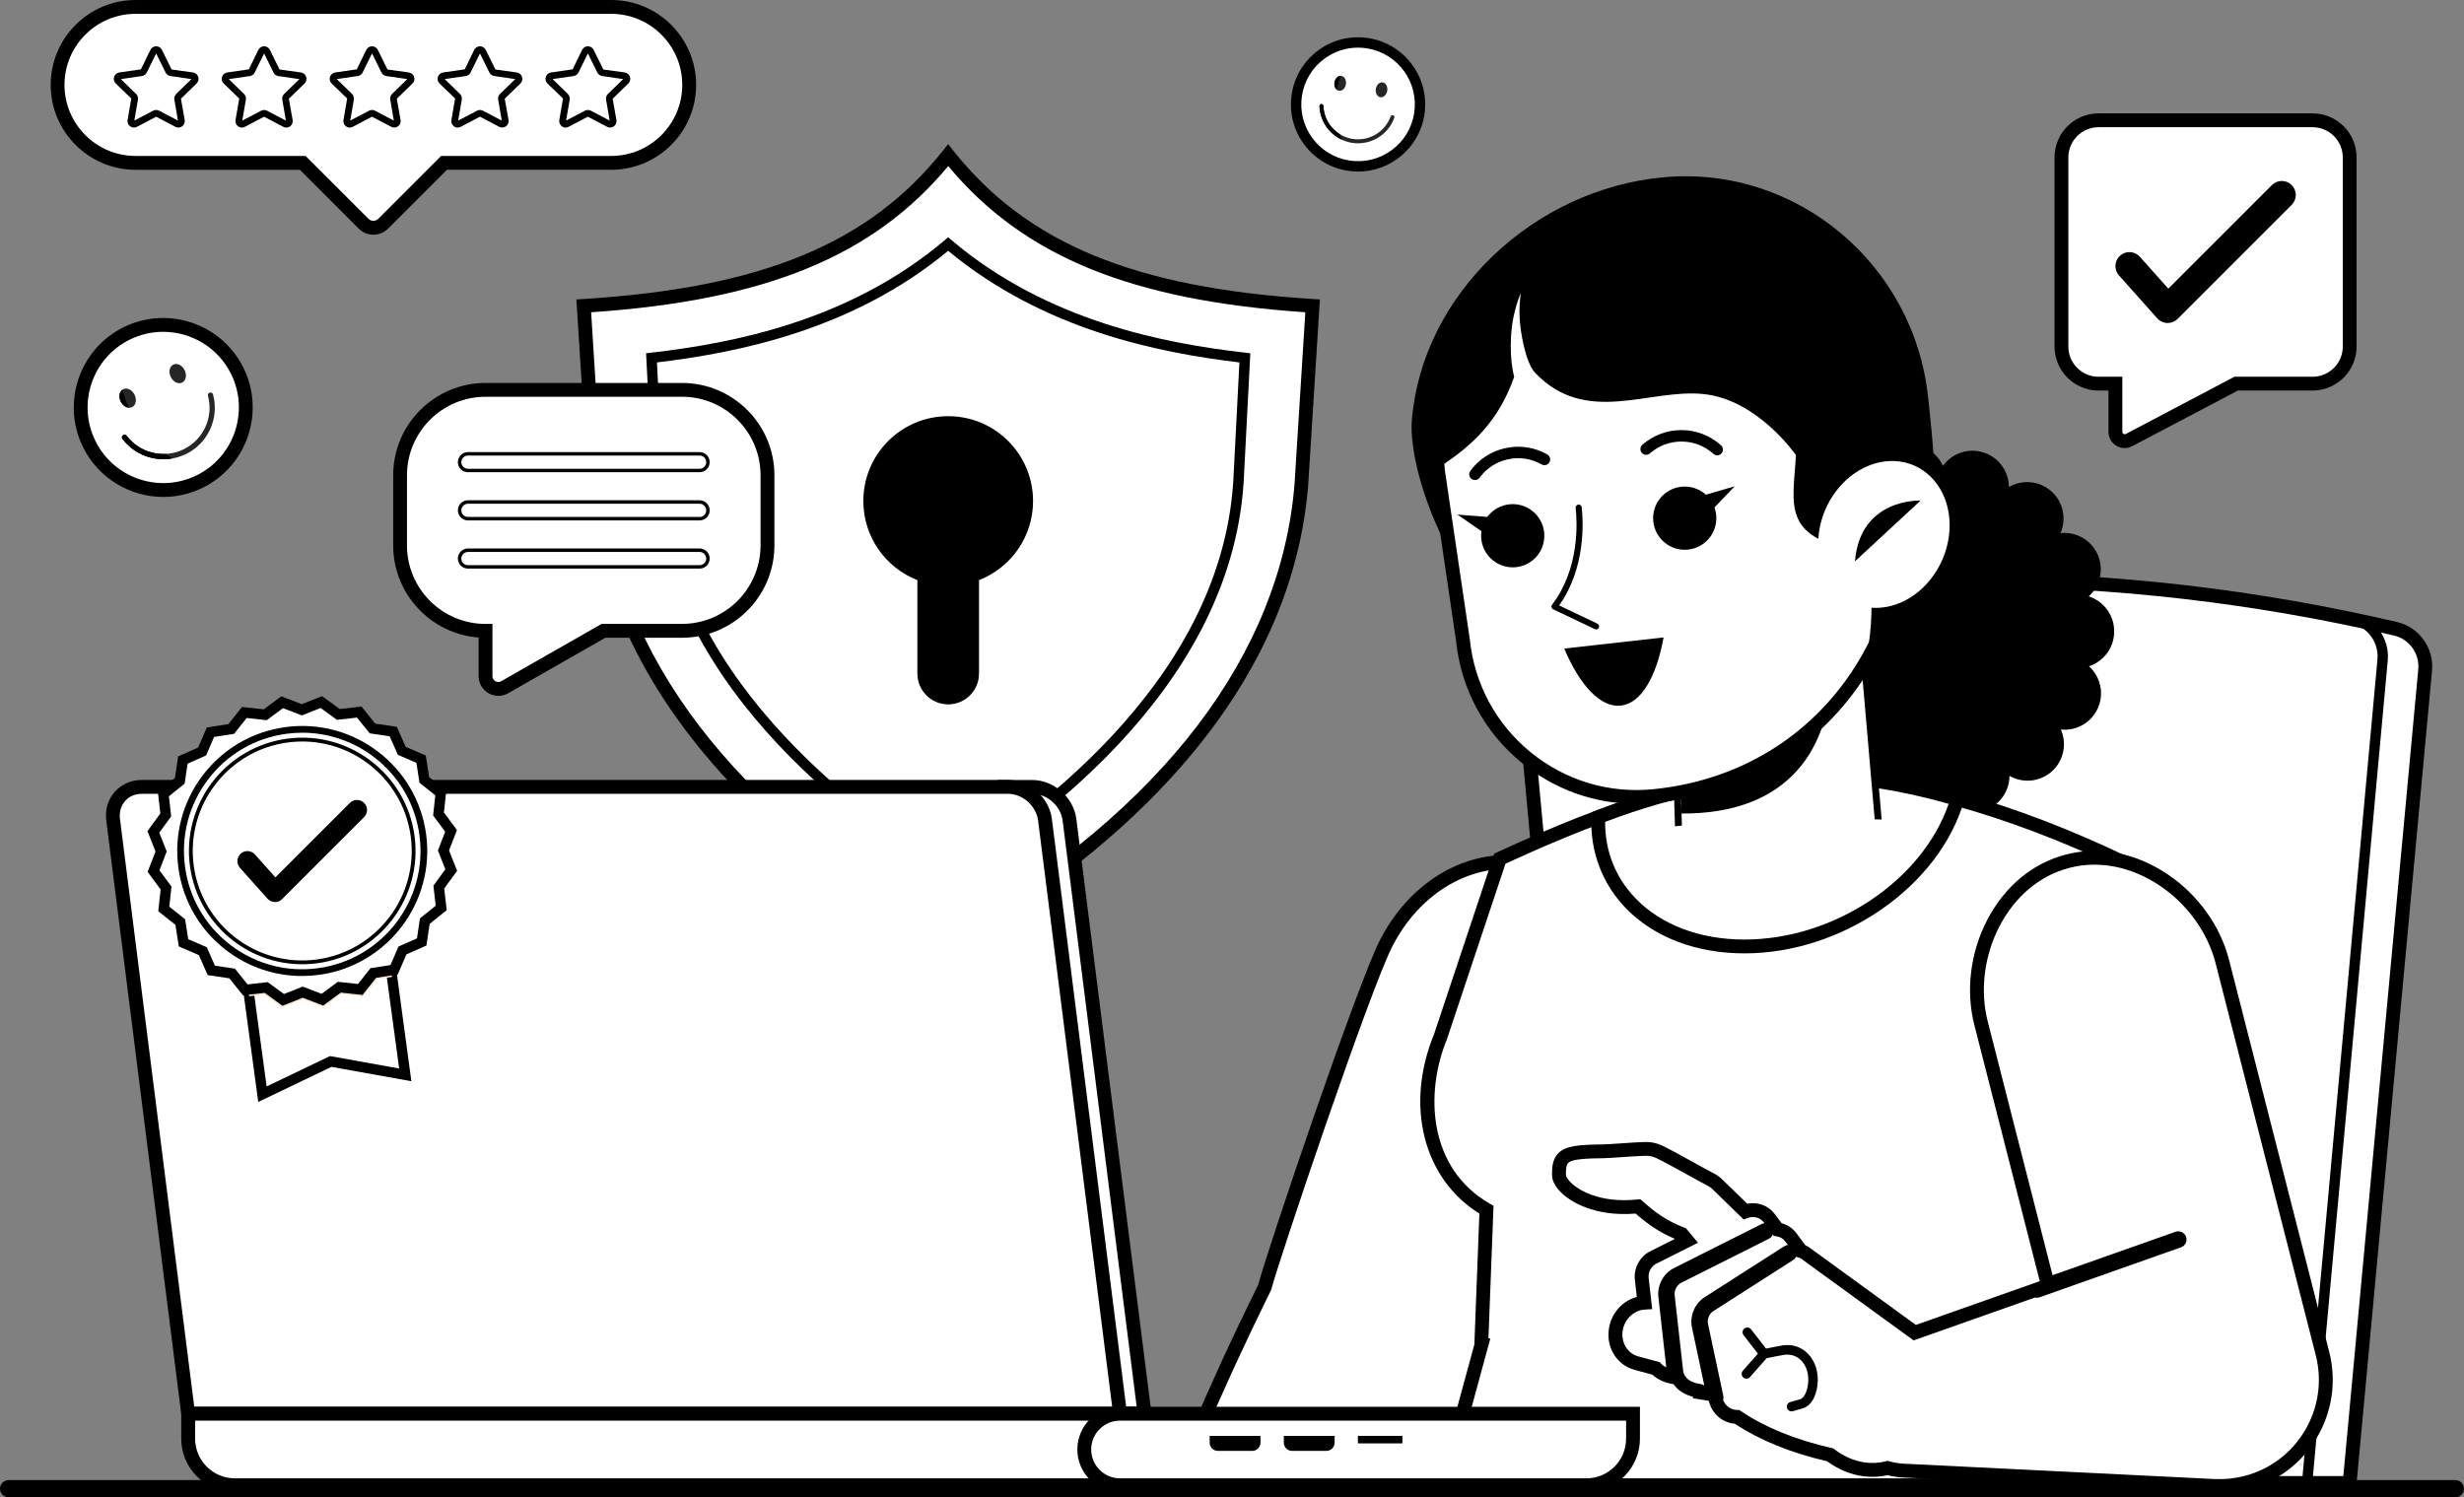 <?xml version="1.0" encoding="UTF-8"?>
<svg xmlns="http://www.w3.org/2000/svg" viewBox="0 0 712.23 432.85">
  <rect x="0" y="0" width="712.23" height="432.85" fill="#808080" stroke="none"/>
  <defs>
    <style>
      .cls-1 {
        fill: #ffe9cc;
      }

      .cls-2 {
        fill: #272525;
      }

      .cls-3 {
        fill: #fff;
      }

      .cls-4 {
        isolation: isolate;
      }

      .cls-5 {
        mix-blend-mode: multiply;
      }
    </style>
  </defs>
  <g class="cls-4">
    <g id="Camada_2" data-name="Camada 2">
      <g id="Imagem">
        <g>
          <g>
            <path class="cls-3" d="M439.79,193.66c7.27,78.34,14.55,156.68,21.82,235.03h217.56c7.27-78.34,14.55-156.68,21.82-235.03.51-5.54-3.13-10.63-8.55-11.89-81.21-18.92-162.89-18.92-244.1,0-5.42,1.26-9.07,6.35-8.55,11.89Z"/>
            <path d="M680.99,430.69h-221.2l-21.99-236.84c-.61-6.52,3.73-12.55,10.09-14.03,81.29-18.93,163.72-18.93,245.01,0,6.36,1.48,10.69,7.51,10.09,14.03l-21.99,236.84ZM463.44,426.69h213.91l21.66-233.21c.42-4.54-2.59-8.73-7.01-9.76-80.69-18.79-162.51-18.79-243.2,0-4.42,1.03-7.43,5.23-7.01,9.76l21.66,233.21Z"/>
          </g>
          <path d="M666.89,430.19s-.09,0-.14,0c-.82-.08-1.43-.81-1.36-1.63l21.82-237.89c.45-4.85-2.74-9.34-7.4-10.44-.81-.19-1.31-1-1.12-1.8.19-.81,1-1.31,1.8-1.12,6.11,1.44,10.28,7.3,9.7,13.64l-21.82,237.89c-.07.78-.73,1.36-1.49,1.36Z"/>
        </g>
        <g>
          <path d="M603.8,172.36c3.28-2.98,4.42-7.85,2.53-12.09-1.93-4.27-6.32-6.64-10.73-6.16,1.77-4.06.84-8.96-2.62-12.06-3.49-3.13-8.48-3.49-12.3-1.26-.03-4.45-2.86-8.57-7.31-9.98-4.45-1.44-9.14.24-11.76,3.85-1.81-4.03-6.07-6.62-10.71-6.13-4.66.51-8.27,3.94-9.17,8.3-3.31-2.98-8.27-3.61-12.33-1.26-4.03,2.35-5.93,6.98-4.99,11.31-4.21-1.35-8.99.06-11.73,3.85-2.74,3.79-2.62,8.78,0,12.36-4.39.48-8.21,3.76-9.14,8.33-.96,4.57,1.2,9.05,5.02,11.27-3.82,2.23-5.98,6.74-4.99,11.28.96,4.57,4.78,7.82,9.2,8.27-2.59,3.61-2.74,8.6.03,12.36,2.77,3.79,7.55,5.2,11.76,3.82-.9,4.33.99,8.96,5.05,11.27,4.03,2.34,8.99,1.68,12.3-1.29.93,4.33,4.57,7.79,9.2,8.27v-.03c.36.06.75.06,1.08.06,4.21,0,7.94-2.5,9.62-6.22,2.59,3.58,7.31,5.26,11.76,3.82,4.45-1.47,7.28-5.59,7.28-10.01,3.82,2.19,8.81,1.8,12.27-1.32,3.46-3.13,4.36-8.03,2.59-12.09,4.39.48,8.81-1.92,10.7-6.19,1.89-4.27.72-9.11-2.58-12.09,4.21-1.38,7.28-5.32,7.28-10.01v-.21c-.03-4.66-3.1-8.6-7.31-9.98Z"/>
          <g>
            <path class="cls-3" d="M468.71,296.25c-5.04,22.74-21.8,75.87-37.19,104.48-5.15,9.58-11.26,19.16-17.97,28.61h-73.83c4.81-11.67,9.89-23.22,15.11-34.7,3.48-7.58,7.07-15.08,10.74-22.54,2.25-8.66,28.63-87,35.19-99.62,10.69-20.59,32.24-28.77,50.08-19.57,14.75,7.6,21.31,27.91,17.87,43.34Z"/>
            <path d="M414.58,431.33h-77.85l1.14-2.76c4.34-10.54,9.3-21.91,15.14-34.77,3.22-7.01,6.71-14.34,10.68-22.41,2.84-10.63,28.77-87.28,35.29-99.84,11.12-21.42,33.81-30.21,52.77-20.42,16.1,8.29,22.35,30.1,18.91,45.55-4.8,21.67-21.4,75.28-37.38,104.99-4.9,9.11-10.99,18.81-18.1,28.82l-.6.84ZM342.72,427.33h69.8c6.76-9.58,12.56-18.85,17.25-27.56,15.8-29.38,32.23-82.49,37-103.96h0c3.12-14-2.43-33.71-16.83-41.13-16.94-8.74-37.31-.7-47.39,18.71-6.45,12.41-32.82,90.72-35.03,99.2l-.14.38c-3.99,8.11-7.49,15.46-10.72,22.49-5.31,11.69-9.89,22.15-13.94,31.87Z"/>
          </g>
          <g>
            <g>
              <path class="cls-3" d="M604.25,388.93l6.3,40.42h-193.4l11.01-40.42h-.01l1.5-39.23c-17.39-9.99-20.9-31.54-13.24-50.13l17.13-51.36c30.45-14,56.51-23.74,90.21-23.74,28.16,0,62.67,11.55,91.49,25.55l-10.98,138.91h-.01Z"/>
              <path d="M612.89,431.35h-198.35l11.63-42.68,1.45-37.86c-16.2-10.05-21.59-31.2-13.07-51.94l17.38-52.12.79-.36c32.95-15.15,58.42-23.92,91.05-23.92,25.01,0,58.67,9.39,92.36,25.75l1.23.6-11.07,140.08,6.62,42.45ZM419.77,427.35h188.45l-6.3-40.42h.5l10.73-135.7c-32.75-15.74-65.27-24.76-89.39-24.76-31.64,0-56.52,8.5-88.59,23.2l-16.9,50.67c-6.5,15.78-5.4,37.42,12.39,47.63l1.05.6-1.47,38.36h.54l-.68,2.53-10.32,37.89Z"/>
            </g>
            <g>
              <path class="cls-3" d="M565.78,231.02c-6.92,23.71-33.88,42.58-61.54,42.58-25.62,0-43.12-16.15-42.24-37.4,19.57-7.56,38.91-11.91,61.76-11.91,13.04,0,27.48,2.42,42.03,6.73Z"/>
              <path d="M504.24,275.6c-14.03,0-26.25-4.69-34.42-13.2-6.74-7.03-10.23-16.36-9.82-26.28l.05-1.31,1.22-.47c21.57-8.33,40.84-12.05,62.48-12.05,12.83,0,27.55,2.36,42.59,6.81l1.91.57-.56,1.91c-7.21,24.68-35.08,44.02-63.46,44.02ZM463.97,237.59c-.04,8.43,2.97,16.03,8.74,22.04,7.41,7.72,18.6,11.97,31.53,11.97,25.96,0,51.43-17.08,59.02-39.23-13.99-3.98-27.61-6.08-39.5-6.08-20.7,0-39.2,3.49-59.79,11.3Z"/>
            </g>
          </g>
          <g>
            <path class="cls-3" d="M671.31,391.27l-1.6-6.26-27.35-107.05c-4.93-19.26-25.4-33.96-44.66-29.02-19.26,4.93-30.01,27.63-25.08,46.88l19.27,75.44,37.62-13.29c.2-.07.41.03.48.23.07.2-.03.41-.23.48l-40.88,14.45s-.08.02-.12.02c-.15,0-.3-.1-.35-.25l-34.94,12.35-31.64-22.99c-.38-.27-.79-.46-1.22-.59l-2.97-3.98c-.96-1.28-2.33-2.05-3.82-2.27l-2.38-3.19c-1.63-2.19-4.45-2.96-6.99-2l-8.06-7.85c-.56-.55-1.19-1-1.88-1.36-4.65-2.44-10.87-6.08-14.95-8.05-1.26-.61-2.65-.88-4.05-.85-2.67.06-10.31.68-11.85.7-10.98.13-13.18.73-13.04,6.9.08,3.46,8.21,10.54,22.84,9.03,3.75,3.33,7.29,5.97,12.65,8.01l1.54,1.85-9.85,4.95c-2.1,1.07-3.46,3.51-3.27,5.91l.8,7.12c-4.09.23-7.73,3.51-8.32,8-.57,4.36,1.98,8.38,6.01,9.47l5.63,1.52c1.33,1.43,3.33,2.26,5.5,2.57-.23-.6-.38-1.25-.42-1.95l-2.43-21.67c-.21-2.5,1.19-5.02,3.38-6.13l25.37-12.74c.19-.09.41-.02.5.17,0,0,0,.02,0,.03.07.18,0,.38-.17.47l-25.37,12.74c-1.9.97-3.15,3.24-2.98,5.39l2.43,21.68c.31,4.59,4.86,5.69,6.8,5.96.21.03.35.22.32.42,0,0,0,0,0,0,.67.1,1.54.25,2.5.43.37.07.75.14,1.14.22l-4.27-20.07c-.43-2.45.72-5.06,2.78-6.37l23.09-14.77c.17-.11.41-.06.52.11,0,0,0,.02,0,.02.09.17.04.39-.12.5l-23.09,14.78c-1.81,1.15-2.82,3.46-2.44,5.6l4.46,20.99c.04.2-.09.4-.29.45h0c.03.13.05.26.09.39.79,2.86,3.27,4.79,6.12,4.81,8.46,5.69,18.39,9.02,26.91,10.97,6.82,5.12,13.13,4.71,16.69,3.81,1.38.4,2.83.67,4.33.74l90.03,4.45c2.96.13,6.12-.15,9.14-.92,16.43-4.21,26.34-20.94,22.13-37.37Z"/>
            <path d="M641.45,431.6c-.5,0-1-.01-1.49-.03l-90.04-4.45c-1.4-.07-2.84-.3-4.27-.67-3.67.82-10.36,1.17-17.5-4.02-10.5-2.44-19.48-6.09-26.71-10.86-3.5-.29-6.43-2.74-7.4-6.25-.03-.11-.06-.23-.09-.35l-.23-.04c-.93-.17-1.77-.32-2.42-.42l-1.95-.29.06-.43c-2.53-.63-4.47-1.9-5.65-3.65-2.51-.38-4.62-1.32-6.14-2.75l-5.12-1.39c-5.03-1.36-8.18-6.26-7.47-11.66.6-4.62,3.87-8.3,8.1-9.41l-.59-5.23c-.27-3.25,1.52-6.48,4.35-7.92l7.26-3.65c-4.6-1.92-7.96-4.34-11.36-7.31-12.44,1.02-19.15-3.94-20.94-5.52-2.04-1.8-3.19-3.77-3.23-5.54-.05-2.18.12-4.63,1.77-6.34,2.15-2.23,5.86-2.51,13.24-2.6.63,0,2.59-.14,4.66-.28,2.65-.18,5.66-.38,7.18-.42,1.75-.04,3.47.32,4.97,1.04,2.48,1.2,5.73,3,8.88,4.74,2.1,1.16,4.27,2.37,6.14,3.34.87.45,1.66,1.03,2.35,1.7l7.23,7.04c3.03-.63,6.14.51,8.02,3.04l1.93,2.59c1.71.45,3.2,1.45,4.27,2.88l2.6,3.5c.41.17.79.39,1.15.64l30.79,22.38,35.81-12.65-18.91-74.03c-2.52-9.84-1.2-20.86,3.63-30.23,5.06-9.83,13.19-16.61,22.9-19.09,9.71-2.49,20.12-.46,29.31,5.72,8.78,5.89,15.26,14.92,17.78,24.75l28.95,113.31c4.47,17.47-6.1,35.33-23.57,39.8-2.62.67-5.43,1.02-8.23,1.02ZM545.72,422.3l.52.15c1.31.38,2.61.6,3.88.66l90.03,4.45c2.88.13,5.84-.17,8.54-.86,15.34-3.93,24.62-19.6,20.69-34.94l-1.6-6.26-27.35-107.05c-2.28-8.89-8.16-17.06-16.13-22.42-8.24-5.53-17.5-7.36-26.09-5.16-8.58,2.2-15.8,8.25-20.33,17.05-4.38,8.51-5.59,18.5-3.31,27.4l18.73,73.32,35.55-12.56c.6-.21,1.25-.18,1.82.1.57.27,1.01.76,1.22,1.36.43,1.23-.21,2.59-1.45,3.03l-40.89,14.45c-.43.15-.9.17-1.33.07l-35.08,12.39-32.49-23.61c-.17-.12-.37-.22-.59-.28l-.65-.19-.18-.24c-.18.44-.49.83-.92,1.1l-23.08,14.77c-1.14.72-1.79,2.22-1.55,3.57l4.45,20.92c.09.42.06.83-.06,1.21.67,1.71,2.24,2.83,4.04,2.85h.6s.5.34.5.34c6.99,4.71,15.82,8.3,26.24,10.68l.41.09.34.25c5.99,4.49,11.46,4.37,15,3.47l.53-.13ZM512.43,356.88c-.21.51-.6.95-1.13,1.22l-25.37,12.74c-1.16.59-1.99,2.1-1.88,3.44l2.43,21.62c.21,3.09,3.27,3.95,5.08,4.2.41.06.77.21,1.08.44l-3.62-17.04c-.58-3.29.94-6.74,3.66-8.47l23.08-14.77c.33-.21.68-.33,1.04-.36l-.76-1.02c-.6-.81-1.49-1.34-2.51-1.49l-.82-.12-.28-.38ZM474.14,346.66l.66.58c3.72,3.3,7.03,5.73,12.04,7.63l.49.19,3.48,4.19-12.1,6.08c-1.39.7-2.3,2.37-2.17,3.96l1.03,9.16-2.11.12c-3.23.18-6,2.87-6.44,6.26-.44,3.38,1.47,6.45,4.55,7.28l6.19,1.67.39.42c.4.43.9.8,1.5,1.1l-2.31-20.56c-.28-3.34,1.56-6.66,4.47-8.14l25.38-12.75c.26-.13.54-.21.83-.24l-.15-.2c-1.07-1.44-2.95-1.97-4.67-1.32l-1.19.45-8.97-8.74c-.42-.41-.88-.75-1.42-1.02-1.9-1-4.1-2.21-6.22-3.39-3.1-1.71-6.3-3.49-8.68-4.63-.94-.46-2-.67-3.14-.65-1.42.03-4.38.23-7,.41-2.21.15-4.13.28-4.87.29-5.03.06-9.28.21-10.42,1.38-.49.51-.69,1.58-.65,3.47,0,.28.36,1.29,1.88,2.63,1.52,1.34,7.37,5.63,18.76,4.46l.88-.09ZM516.16,360.89s0,0,0,0h0ZM510.96,357.43h0s0,0,0,0Z"/>
          </g>
          <g>
            <g>
              <path class="cls-3" d="M539,191.67h-55.24l1.54,51.37c.1,0,.2,0,.31,0,.68-.39,1.5-.64,2.48-.64,10.67,0,21.35.01,32.03-.17,2.81-.59,5.62-1.18,8.43-1.73,4.76-.93,9.7-1.55,14.44-2.75l-3.98-46.09Z"/>
              <g>
                <path d="M530.46,191.67c0,29.78-17.02,44.99-45.37,44.48l-1.33-44.48h46.71Z"/>
                <path class="cls-3" d="M486.49,237.17c-.47,0-.94,0-1.42-.01l-.95-.02-1.39-46.46h48.74v1c0,14.72-4.05,26.16-12.04,34.01-7.77,7.63-18.84,11.49-32.93,11.49ZM486.06,235.17c.14,0,.29,0,.43,0,13.55,0,24.15-3.67,31.53-10.92,7.41-7.28,11.25-17.9,11.43-31.58h-44.67l1.27,42.49Z"/>
              </g>
              <path d="M486.16,238.65l-1.38-45.97h53.29l3.82,44.17c.67.01,1.34.04,2.01.05l-3.99-46.22h-57.19l1.44,48.19c.66-.08,1.33-.15,1.99-.21Z"/>
            </g>
            <g>
              <g>
                <path class="cls-3" d="M478.53,58.82c38.68-3.95,67.74,24.77,71.69,63.46l.98,9.6c5.07,49.62-23.35,93.17-72.97,98.23h0c-27.75,2.83-52.54-17.37-55.37-45.12l-7.22-48.98c-3.95-38.68,24.21-73.25,62.89-77.2Z"/>
                <path d="M473.01,232.38c-12.04,0-23.61-4.1-33.07-11.81-10.87-8.86-17.65-21.42-19.07-35.37l-7.21-48.89c-1.98-19.33,3.67-38.18,15.89-53.18,12.22-14.99,29.54-24.33,48.78-26.3h0c18.95-1.93,36.85,3.84,50.42,16.25,13.13,12.01,21.46,29.41,23.46,48.99l.98,9.6c2.55,25.02-3.25,48.88-16.34,67.19-13.56,18.97-34.31,30.77-58.41,33.23-1.82.19-3.63.28-5.43.28ZM478.74,60.81c-18.18,1.86-34.55,10.68-46.09,24.85-11.54,14.17-16.88,31.98-15.02,50.16l7.21,48.89c1.33,12.98,7.58,24.58,17.63,32.77,10.04,8.18,22.67,11.97,35.56,10.65,46.44-4.74,76.38-45.13,71.18-96.04l-.98-9.6c-4.03-39.43-33.26-65.37-69.5-61.67h0Z"/>
              </g>
              <g>
                <path d="M452.14,187.47c4.5,10.65,10.51,17.16,16.38,16.51,5.87-.66,10.3-8.34,12.34-19.71l-28.72,3.21Z"/>
                <g>
                  <path d="M461.36,181.45c-.05,0-.11-.01-.16-.04l-12.03-5.73c-.1-.05-.18-.14-.2-.25-.03-.11,0-.23.07-.32,8.17-10.65,7.36-24.39,6.92-28.35-.02-.21.12-.39.33-.41.2-.02.39.12.41.33.44,3.98,1.25,17.7-6.79,28.52l11.62,5.53c.19.09.27.31.18.5-.06.14-.2.21-.34.21Z"/>
                  <path d="M461.36,181.95c-.13,0-.26-.03-.38-.09l-12.03-5.73c-.24-.11-.41-.33-.48-.58-.06-.26,0-.53.16-.74,8.05-10.5,7.26-24.08,6.82-27.99-.03-.23.04-.46.19-.64.15-.18.35-.3.59-.32.5-.04.91.3.97.77.44,3.94,1.25,17.49-6.53,28.38l11.07,5.28c.21.1.37.28.45.5.08.22.07.46-.04.67-.14.3-.45.5-.79.5Z"/>
                </g>
                <g>
                  <path d="M496.37,131.62c-.4,0-.8-.14-1.12-.43-2.49-2.27-5.74-3.53-9.14-3.55-.03,0-.07,0-.1,0-3.36,0-6.58,1.21-9.09,3.42-.69.61-1.74.54-2.34-.15-.61-.69-.54-1.74.15-2.34,3.11-2.74,7.11-4.24,11.28-4.24.04,0,.09,0,.13,0,4.21.03,8.24,1.6,11.34,4.41.68.62.73,1.67.11,2.34-.33.36-.78.54-1.23.54Z"/>
                  <path d="M426.34,138.77c-.34,0-.68-.1-.98-.32-.74-.54-.9-1.58-.36-2.32,2.47-3.38,6.1-5.73,10.22-6.61,4.12-.88,8.39-.23,12.03,1.85.8.45,1.07,1.47.62,2.26-.45.79-1.47,1.08-2.26.62-2.93-1.67-6.37-2.2-9.69-1.49-3.32.71-6.24,2.6-8.23,5.33-.33.45-.83.68-1.34.68Z"/>
                </g>
                <g>
                  <path d="M477.89,150.72c.51,5.02,5,8.67,10.02,8.16s8.67-5,8.16-10.02c-.51-5.02-5-8.67-10.02-8.16-5.02.51-8.67,5-8.16,10.02Z"/>
                  <polygon points="494.04 148.29 501.43 140.57 491.17 143.56 494.04 148.29"/>
                </g>
                <g>
                  <path d="M446.35,153.94c.51,5.02-3.14,9.51-8.16,10.02-5.02.51-9.51-3.14-10.02-8.16-.51-5.02,3.14-9.51,8.16-10.02,5.02-.51,9.51,3.14,10.02,8.16Z"/>
                  <polygon points="430.05 154.82 421.26 148.75 431.91 149.61 430.05 154.82"/>
                </g>
              </g>
              <g>
                <path d="M557.36,115.08c.92,8.98,2.03,17.94,1.63,26.99-.98,22.15-8.45,35.81-19.99,49.61.72-2.39,3.31-12.8,1.19-31.93-25.87-3.58-21.85-13.42-21.07-28.19,0,0-11.03-16.05-26.72-17.65-15.75-1.63-34.03,9.35-48.74-6.22-2.67-2.93-4.23-11.62-4.41-15.97-.09-2.33-.01-4.69.35-7.04-.92,2.2-1.6,4.52-2.11,6.9-.99,4.71-1.21,12.04.19,17.35-4.43,12.66-11.98,19.92-22.04,26.34l3.49,24.48c-8.58-15.73-11.62-30.94-11.05-38.1,2.87-36.37,35.05-66.95,72.77-70.4,38.56-3.53,72.57,25.31,76.5,63.83Z"/>
                <path d="M539,192.05c-.08,0-.17-.03-.24-.09-.16-.13-.18-.37-.05-.53,11.23-13.43,18.91-26.97,19.9-49.39,0-.21.19-.37.39-.36.21,0,.37.18.36.39-1,22.63-8.75,36.29-20.08,49.83-.07.09-.18.13-.29.13Z"/>
              </g>
              <g>
                <path class="cls-3" d="M558.22,167.23c-7.29,9.38-19.31,11.28-26.86,4.25-7.54-7.03-7.75-20.34-.46-29.72,7.29-9.38,19.31-11.28,26.85-4.25,7.54,7.03,7.75,20.34.46,29.72Z"/>
                <path d="M555.14,144.71s-17.47-.82-18.95,17.56l18.95-17.56Z"/>
              </g>
            </g>
          </g>
        </g>
        <g>
          <g>
            <g>
              <path class="cls-3" d="M379.41,88.42c-1.09,17.33-2.18,34.66-3.27,51.98-7.25,85.9-102.89,131.07-102.07,131.96.82-.89-94.81-46.06-102.06-131.96-1.09-17.33-2.18-34.66-3.27-51.98,46.05-2.87,81.03-13.03,105.33-43.56,24.3,30.53,59.29,40.68,105.34,43.56Z"/>
              <path d="M274.07,275.3l-1.51-1.63c-.44-.29-1.56-.94-2.73-1.62-8.66-5.05-31.66-18.45-53.67-40.39-27.86-27.78-43.39-58.43-46.15-91.08l-3.4-54.02,2-.12c51.5-3.21,82.56-16.02,103.89-42.81l1.56-1.97,1.56,1.97c21.32,26.79,52.39,39.59,103.9,42.81l2,.12-3.4,53.98c-2.76,32.7-18.29,63.34-46.16,91.13-22,21.94-45.01,35.34-53.67,40.39-1.17.68-2.29,1.33-2.73,1.62l-1.51,1.63ZM170.87,90.28l3.15,49.99c4.14,49.04,37.97,93.43,97.84,128.31.94.55,1.67.97,2.23,1.31.56-.34,1.28-.76,2.23-1.31,59.87-34.89,93.71-79.27,97.85-128.36l3.14-49.95c-50.34-3.42-81.47-16.15-103.22-42.26-21.75,26.11-52.88,38.84-103.2,42.26Z"/>
            </g>
            <g>
              <path class="cls-3" d="M274.07,253.06c-20.56-13.46-79.9-52.21-83.89-113.7-.62-11.97-1.24-23.94-1.86-35.91,27.49-3.18,59.43-10.59,85.75-32.9,26.32,22.3,58.27,29.72,85.76,32.9-.62,11.97-1.24,23.94-1.86,35.91-3.99,61.49-63.35,100.24-83.91,113.7Z"/>
              <path d="M274.07,254.85l-.94-.61c-19.89-13.02-80.42-52.66-84.45-114.78l-1.93-37.34,1.4-.16c23.14-2.68,57.12-8.96,84.95-32.55l.97-.82.97.82c27.84,23.59,61.82,29.88,84.97,32.55l1.4.16-1.93,37.32c-4.04,62.14-64.57,101.77-84.47,114.8l-.94.61ZM189.89,104.77l1.78,34.51c3.89,59.9,62.13,98.71,82.4,111.98,20.27-13.28,78.52-52.09,82.41-112l1.78-34.49c-23.21-2.78-56.48-9.29-84.19-32.27-27.71,22.98-60.97,29.48-84.18,32.27Z"/>
            </g>
          </g>
          <path d="M298.61,144.84c0-13.55-10.98-24.53-24.53-24.53s-24.53,10.98-24.53,24.53c0,10.4,6.48,19.29,15.62,22.86v27.01c0,4.92,3.99,8.91,8.91,8.91s8.91-3.99,8.91-8.91v-27.01c9.14-3.57,15.62-12.45,15.62-22.86Z"/>
        </g>
        <g>
          <g>
            <g>
              <path class="cls-3" d="M309.14,236.98l21.69,171.69h-17.22l-22.9-181.2h7.67c5.29,0,10.09,4.26,10.75,9.51Z"/>
              <path d="M333.1,410.68h-21.25l-23.4-185.2h9.94c6.24,0,11.95,5.05,12.73,11.25l21.98,173.94ZM315.38,406.68h13.19l-21.41-169.44c-.54-4.28-4.47-7.76-8.76-7.76h-5.4l22.39,177.2Z"/>
            </g>
            <g>
              <path class="cls-3" d="M323.75,408.67H54.4l-21.69-171.68c-.66-5.26,3.06-9.52,8.32-9.52h250.31c5.26,0,10.06,4.26,10.73,9.52l21.69,171.68Z"/>
              <path d="M326.02,410.67H52.63l-21.91-173.43c-.4-3.14.47-6.1,2.45-8.33,1.96-2.22,4.75-3.44,7.86-3.44h250.31c6.22,0,11.92,5.06,12.71,11.27l21.98,173.93ZM56.16,406.67h265.32l-21.41-169.43c-.54-4.29-4.46-7.77-8.74-7.77H41.02c-1.95,0-3.67.74-4.86,2.08-1.2,1.37-1.73,3.21-1.48,5.19l21.47,169.93Z"/>
            </g>
          </g>
          <g>
            <g>
              <path class="cls-3" d="M330.82,408.68v20.67H67.86c-7.44,0-13.47-6.03-13.47-13.47v-7.2h276.42Z"/>
              <path d="M332.82,431.35H67.86c-8.53,0-15.47-6.94-15.47-15.47v-9.2h280.42v24.67ZM56.4,410.68v5.2c0,6.32,5.15,11.47,11.47,11.47h260.95v-16.67H56.4Z"/>
            </g>
            <g>
              <g>
                <path class="cls-3" d="M323.85,408.68s-.07,0-.11,0c-5.71,0-10.34,4.63-10.34,10.34s4.63,10.34,10.34,10.34h134.81c7.44,0,13.47-6.03,13.47-13.47v-7.2h-148.18Z"/>
                <path d="M458.56,431.35h-134.81c-6.8,0-12.34-5.53-12.34-12.34s5.53-12.34,12.34-12.34h150.28v9.2c0,8.53-6.94,15.47-15.47,15.47ZM323.66,410.68c-4.51,0-8.25,3.74-8.25,8.34s3.74,8.34,8.34,8.34h134.81c6.32,0,11.47-5.15,11.47-11.47v-5.2h-146.37Z"/>
              </g>
              <g>
                <path d="M349.66,415.08h14.69v1.96c0,1.31-1.07,2.38-2.38,2.38h-9.93c-1.31,0-2.38-1.07-2.38-2.38v-1.96h0Z"/>
                <path d="M371.09,415.08h14.69v1.96c0,1.31-1.07,2.38-2.38,2.38h-9.93c-1.31,0-2.38-1.07-2.38-2.38v-1.96h0Z"/>
                <rect x="392.51" y="415.08" width="12.86" height="2.17"/>
              </g>
            </g>
          </g>
        </g>
        <path d="M709.73,432.85H2.5c-1.38,0-2.5-1.12-2.5-2.5s1.12-2.5,2.5-2.5h707.23c1.38,0,2.5,1.12,2.5,2.5s-1.12,2.5-2.5,2.5Z"/>
        <g>
          <g>
            <polygon class="cls-3" points="111.56 269.43 117.15 310.72 95.6 306.85 75.86 316.31 70.28 275.02 111.56 269.43"/>
            <path d="M74.65,318.55l-6.06-44.81,44.26-5.99,6.06,44.81-23.1-4.15-21.16,10.14ZM71.96,276.31l5.11,37.76,18.32-8.78,19.99,3.59-5.11-37.76-38.31,5.18Z"/>
          </g>
          <g class="cls-5">
            <path class="cls-1" d="M112.55,278.58l-5.7.89-3.59,4.52-5.74-.62-4.64,3.44-5.39-2.08-5.36,2.13-4.66-3.4-5.73.66-.29-.36.57,4.24,4.39-.5,5.16,3.77,5.95-2.36,5.96,2.3,5.14-3.8,6.36.69,3.97-5.01,4.36-.68-.57-4.24-.19.43Z"/>
          </g>
          <g>
            <polygon class="cls-3" points="130.36 240.18 128.17 245.85 130.42 251.51 126.83 256.42 127.52 262.46 122.78 266.27 121.89 272.29 116.32 274.75 113.91 280.33 107.9 281.27 104.12 286.03 98.07 285.38 93.19 288.99 87.51 286.8 81.86 289.05 76.95 285.46 70.91 286.15 67.09 281.41 61.08 280.52 58.62 274.95 53.04 272.54 52.1 266.53 47.33 262.75 47.99 256.7 44.37 251.82 46.56 246.14 44.32 240.49 47.91 235.58 47.22 229.54 51.96 225.72 52.85 219.71 58.41 217.25 60.83 211.67 66.83 210.73 70.62 205.96 76.66 206.62 81.55 203 87.22 205.19 92.88 202.95 97.79 206.54 103.83 205.85 107.64 210.59 113.66 211.48 116.12 217.04 121.7 219.46 122.64 225.46 127.4 229.25 126.75 235.29 130.36 240.18"/>
            <path d="M81.64,290.75l-5.11-3.73-6.28.72-3.96-4.93-6.25-.93-2.56-5.78-5.8-2.51-.98-6.25-4.95-3.93.68-6.29-3.76-5.08,2.28-5.9-2.33-5.88,3.73-5.11-.72-6.28,4.93-3.96.93-6.25,5.78-2.56,2.51-5.8,6.25-.98,3.93-4.95,6.29.68,5.08-3.76,5.9,2.28,5.88-2.33,5.11,3.73,6.28-.72,3.96,4.93,6.25.93,2.56,5.78,5.8,2.51.98,6.25,4.95,3.93-.68,6.29,3.76,5.08-2.28,5.9,2.33,5.88-3.73,5.11.72,6.28-4.93,3.96-.93,6.25-5.78,2.56-2.51,5.8-6.25.98-3.93,4.95-6.29-.68-5.08,3.76-5.9-2.28-5.88,2.33ZM77.36,283.9l4.72,3.45,5.43-2.15,5.45,2.1,4.7-3.48,5.81.63,3.63-4.57,5.77-.9,2.32-5.36,5.34-2.36.86-5.78,4.55-3.66-.66-5.8,3.45-4.72-2.15-5.43,2.1-5.45-3.48-4.7.63-5.81-4.57-3.63-.9-5.77-5.36-2.32-2.36-5.34-5.78-.86-3.66-4.55-5.8.66-4.72-3.44-5.43,2.15-5.45-2.1-4.7,3.48-5.81-.63-3.63,4.57-5.77.9-2.32,5.36-5.34,2.36-.86,5.78-4.55,3.66.66,5.8-3.44,4.72,2.15,5.43-2.1,5.45,3.48,4.7-.63,5.81,4.57,3.63.9,5.77,5.36,2.32,2.36,5.34,5.78.86,3.66,4.55,5.8-.66Z"/>
          </g>
          <g>
            <circle class="cls-3" cx="87.37" cy="246" r="35.16"/>
            <path d="M87.29,282.14c-7.86,0-15.46-2.55-21.82-7.39-7.68-5.85-12.62-14.34-13.91-23.9s1.21-19.06,7.06-26.74c5.85-7.68,14.34-12.62,23.9-13.92,19.74-2.67,37.98,11.22,40.65,30.96h0c2.67,19.75-11.22,37.98-30.96,40.66-1.65.22-3.29.33-4.92.33ZM87.39,211.81c-1.52,0-3.06.1-4.61.31-9.05,1.22-17.08,5.9-22.61,13.17-5.53,7.27-7.91,16.25-6.68,25.3,1.22,9.05,5.9,17.08,13.16,22.61,7.27,5.53,16.25,7.91,25.3,6.68,18.68-2.53,31.82-19.78,29.29-38.46h0c-2.32-17.13-17.02-29.61-33.86-29.61Z"/>
          </g>
          <path d="M91.76,278.45c-17.9,2.42-34.42-10.17-36.85-28.06s10.17-34.42,28.06-36.85c17.9-2.42,34.42,10.17,36.85,28.06,2.42,17.9-10.17,34.42-28.06,36.85ZM83.12,214.64c-17.29,2.34-29.46,18.31-27.12,35.6,2.34,17.29,18.31,29.46,35.6,27.12,17.29-2.34,29.46-18.31,27.12-35.6-2.34-17.29-18.31-29.46-35.6-27.12Z"/>
          <path d="M79.49,260.76s-.06,0-.08,0c-.8-.02-1.55-.37-2.09-.97l-7.96-8.92c-1.07-1.2-.96-3.04.23-4.1,1.2-1.07,3.04-.96,4.1.23l5.91,6.63,21.53-21.53c1.14-1.13,2.98-1.13,4.11,0,1.14,1.14,1.14,2.98,0,4.11l-23.71,23.71c-.55.55-1.29.85-2.06.85Z"/>
        </g>
        <g>
          <g>
            <path class="cls-3" d="M140.34,112.7h56.8c13.64,0,24.7,11.06,24.7,24.7v20.26c0,13.64-11.06,24.7-24.7,24.7h-22.7s-28.56,16.3-28.56,16.3c-2.47,1.41-5.54-.37-5.54-3.22v-13.08c-13.64,0-24.7-11.06-24.7-24.7v-20.26c0-13.64,11.06-24.7,24.7-24.7Z"/>
            <path d="M144.05,201.16c-.98,0-1.97-.26-2.86-.78-1.78-1.03-2.84-2.88-2.84-4.93v-11.16c-13.79-1.03-24.7-12.58-24.7-26.63v-20.26c0-14.72,11.98-26.7,26.7-26.7h56.8c14.72,0,26.7,11.98,26.7,26.7v20.26c0,14.72-11.98,26.7-26.7,26.7h-22.17l-28.1,16.04c-.89.51-1.86.76-2.83.76ZM140.34,114.7c-12.52,0-22.7,10.18-22.7,22.7v20.26c0,12.52,10.18,22.7,22.7,22.7h2v15.08c0,.89.59,1.33.85,1.47.25.15.93.45,1.7,0l29.02-16.56h23.23c12.52,0,22.7-10.18,22.7-22.7v-20.26c0-12.52-10.18-22.7-22.7-22.7h-56.8Z"/>
          </g>
          <g>
            <g>
              <path class="cls-3" d="M135.26,149.94h66.97c1.33,0,2.41-1.08,2.41-2.41h0c0-1.33-1.08-2.41-2.41-2.41h-66.97c-1.33,0-2.41,1.08-2.41,2.41h0c0,1.33,1.08,2.41,2.41,2.41Z"/>
              <path d="M202.23,150.44h-66.97c-1.6,0-2.91-1.3-2.91-2.91s1.3-2.91,2.91-2.91h66.97c1.6,0,2.91,1.3,2.91,2.91s-1.3,2.91-2.91,2.91ZM135.26,145.62c-1.05,0-1.91.86-1.91,1.91s.86,1.91,1.91,1.91h66.97c1.05,0,1.91-.86,1.91-1.91s-.86-1.91-1.91-1.91h-66.97Z"/>
            </g>
            <g>
              <rect class="cls-3" x="132.85" y="131.19" width="71.78" height="4.82" rx="2.41" ry="2.41" transform="translate(337.49 267.2) rotate(-180)"/>
              <path d="M202.23,136.51h-66.97c-1.6,0-2.91-1.3-2.91-2.91s1.3-2.91,2.91-2.91h66.97c1.6,0,2.91,1.3,2.91,2.91s-1.3,2.91-2.91,2.91ZM135.26,131.69c-1.05,0-1.91.86-1.91,1.91s.86,1.91,1.91,1.91h66.97c1.05,0,1.91-.86,1.91-1.91s-.86-1.91-1.91-1.91h-66.97Z"/>
            </g>
            <g>
              <path class="cls-3" d="M135.26,159.06h66.97c1.33,0,2.41,1.08,2.41,2.41h0c0,1.33-1.08,2.41-2.41,2.41h-66.97c-1.33,0-2.41-1.08-2.41-2.41h0c0-1.33,1.08-2.41,2.41-2.41Z"/>
              <path d="M202.23,164.37h-66.97c-1.6,0-2.91-1.3-2.91-2.91s1.3-2.91,2.91-2.91h66.97c1.6,0,2.91,1.3,2.91,2.91s-1.3,2.91-2.91,2.91ZM135.26,159.56c-1.05,0-1.91.86-1.91,1.91s.86,1.91,1.91,1.91h66.97c1.05,0,1.91-.86,1.91-1.91s-.86-1.91-1.91-1.91h-66.97Z"/>
            </g>
          </g>
        </g>
        <g>
          <g>
            <circle class="cls-3" cx="47.19" cy="117.79" r="23.87" transform="translate(-23.37 12.32) rotate(-11.95)"/>
            <path d="M47.23,143.66c-9.57,0-18.78-5.33-23.27-14.48-6.28-12.81-.96-28.34,11.84-34.62,12.81-6.28,28.34-.96,34.61,11.84s.97,28.34-11.84,34.61c-3.65,1.79-7.53,2.64-11.34,2.64ZM47.15,95.92c-3.23,0-6.5.72-9.59,2.23-10.83,5.31-15.32,18.43-10.01,29.26,5.31,10.83,18.43,15.32,29.26,10.01,10.83-5.31,15.32-18.43,10.01-29.26h0c-3.79-7.74-11.58-12.24-19.67-12.24Z"/>
          </g>
          <g>
            <path class="cls-2" d="M53.78,131.24c-6.39,3.13-14.12,1.29-18.4-4.38-.25-.34-.19-.81.15-1.07.34-.25.81-.19,1.07.15,3.84,5.09,10.78,6.74,16.51,3.93s8.68-9.31,7-15.46c-.11-.41.13-.82.54-.93.41-.11.82.13.93.54,1.86,6.85-1.42,14.1-7.8,17.23Z"/>
            <path class="cls-2" d="M53.37,107.02c.7,1.43.38,3.04-.73,3.58s-2.57-.18-3.28-1.62-.38-3.04.73-3.58,2.57.18,3.28,1.62Z"/>
            <path class="cls-2" d="M34.89,116.08c.7,1.43,2.17,2.16,3.28,1.62s1.43-2.15.73-3.58-2.17-2.16-3.28-1.62-1.43,2.15-.73,3.58Z"/>
            <g>
              <path d="M47.97,131.21c-4.32.23-8.63-1.64-11.37-5.26-.25-.34-.73-.4-1.07-.15-.34.25-.4.73-.15,1.07,3.41,4.53,9.03,6.6,14.4,5.67-.62-.42-1.23-.87-1.82-1.32Z"/>
              <path d="M37.28,117.87c-.77-1.68-1.42-3.41-1.93-5.19-.87.66-1.09,2.09-.45,3.4.53,1.07,1.48,1.75,2.39,1.79Z"/>
            </g>
          </g>
        </g>
        <g>
          <g>
            <path class="cls-3" d="M668.46,34.78h-61.87c-5.92,0-10.72,4.8-10.72,10.72v54.69c0,5.92,4.8,10.72,10.72,10.72h4.88v13.94c0,2.02,2.14,3.31,3.93,2.37l30.97-16.31h22.09c5.92,0,10.72-4.8,10.72-10.72v-54.69c0-5.92-4.8-10.72-10.72-10.72Z"/>
            <path d="M614.15,129.53c-.83,0-1.67-.23-2.42-.68-1.42-.85-2.26-2.35-2.26-4.01v-11.94h-2.88c-7.01,0-12.72-5.71-12.72-12.72v-54.69c0-7.01,5.71-12.72,12.72-12.72h61.87c7.01,0,12.72,5.71,12.72,12.72v54.69c0,7.01-5.71,12.72-12.72,12.72h-21.6l-30.54,16.08c-.69.36-1.44.54-2.18.54ZM606.59,36.78c-4.81,0-8.72,3.91-8.72,8.72v54.69c0,4.81,3.91,8.72,8.72,8.72h6.88v15.94c0,.33.21.51.33.58.12.07.37.17.67.02l31.41-16.54h22.59c4.81,0,8.72-3.91,8.72-8.72v-54.69c0-4.81-3.91-8.72-8.72-8.72h-61.87Z"/>
          </g>
          <path d="M626.58,93.37s-.08,0-.12,0c-1.11-.03-2.16-.52-2.9-1.35l-11.06-12.41c-1.49-1.67-1.34-4.22.33-5.71,1.67-1.49,4.22-1.34,5.71.33l8.22,9.21,29.94-29.94c1.58-1.58,4.14-1.58,5.72,0,1.58,1.58,1.58,4.14,0,5.72l-32.97,32.97c-.76.76-1.79,1.18-2.86,1.18Z"/>
        </g>
        <g>
          <g>
            <path class="cls-3" d="M176.68,2H39.18c-12.45,0-22.54,10.09-22.54,22.54s10.09,22.54,22.54,22.54h48.33l17.59,17.59c1.56,1.56,4.1,1.56,5.66,0l17.59-17.59h48.33c12.45,0,22.54-10.09,22.54-22.54S189.13,2,176.68,2Z"/>
            <path d="M107.93,67.85c-1.54,0-3.07-.58-4.24-1.76l-17-17h-47.5c-13.53,0-24.54-11.01-24.54-24.54S25.65,0,39.18,0h137.5c13.53,0,24.54,11.01,24.54,24.54s-11.01,24.54-24.54,24.54h-47.5l-17,17c-1.17,1.17-2.71,1.76-4.24,1.76ZM39.18,4c-11.33,0-20.54,9.22-20.54,20.54s9.22,20.54,20.54,20.54h49.16l18.17,18.17c.78.78,2.05.78,2.83,0l18.17-18.17h49.16c11.33,0,20.54-9.22,20.54-20.54s-9.22-20.54-20.54-20.54H39.18Z"/>
          </g>
          <g>
            <g>
              <path class="cls-3" d="M44.72,32.86l-5.6,2.94c-.65.34-1.41-.21-1.29-.94l1.07-6.23c.05-.29-.05-.58-.26-.79l-4.53-4.41c-.53-.51-.24-1.41.49-1.51l6.26-.91c.29-.04.54-.22.67-.49l2.8-5.67c.33-.66,1.27-.66,1.59,0l2.8,5.67c.13.26.38.44.67.49l6.26.91c.73.11,1.02,1,.49,1.51l-4.53,4.41c-.21.2-.3.5-.25.79l1.07,6.23c.12.72-.64,1.28-1.29.94l-5.6-2.94c-.26-.14-.57-.14-.83,0Z"/>
              <path d="M51.56,36.88c-.3,0-.59-.07-.87-.22l-5.55-2.92-5.56,2.92c-.63.33-1.38.28-1.96-.14-.58-.42-.86-1.12-.74-1.82l1.07-6.23-4.5-4.34c-.51-.5-.69-1.23-.47-1.91.22-.68.8-1.16,1.5-1.27l6.26-.91,2.73-5.62c.32-.64.95-1.04,1.67-1.04h0c.71,0,1.35.4,1.67,1.04l2.8,5.67,6.19.86c.71.1,1.28.59,1.5,1.27.22.68.04,1.41-.47,1.91l-4.53,4.41,1.09,6.15c.12.7-.16,1.4-.74,1.82-.33.24-.71.36-1.09.36ZM34.93,22.86l4.4,4.29c.44.43.64,1.04.54,1.65l-1.04,6.06,5.44-2.86c.54-.28,1.19-.28,1.73,0l5.44,2.86-1.04-6.06c-.1-.6.1-1.22.54-1.65l4.4-4.29-6.08-.88c-.61-.09-1.13-.47-1.4-1.02l-2.72-5.51-2.72,5.51c-.27.55-.8.93-1.4,1.02l-6.08.88Z"/>
            </g>
            <g>
              <path class="cls-3" d="M75.92,32.86l-5.6,2.94c-.65.34-1.41-.21-1.29-.94l1.07-6.23c.05-.29-.05-.58-.26-.79l-4.53-4.41c-.53-.51-.24-1.41.49-1.51l6.26-.91c.29-.04.54-.22.67-.49l2.8-5.67c.33-.66,1.27-.66,1.59,0l2.8,5.67c.13.26.38.44.67.49l6.26.91c.73.11,1.02,1,.49,1.51l-4.53,4.41c-.21.2-.3.5-.26.79l1.07,6.23c.12.72-.64,1.28-1.29.94l-5.6-2.94c-.26-.14-.57-.14-.83,0Z"/>
              <path d="M82.76,36.88c-.3,0-.59-.07-.87-.22l-5.55-2.92-5.56,2.92c-.63.33-1.38.28-1.96-.14-.58-.42-.86-1.12-.74-1.82l1.07-6.23-4.5-4.34c-.51-.5-.69-1.23-.47-1.91.22-.68.8-1.16,1.5-1.27l6.26-.91,2.73-5.62c.32-.64.95-1.04,1.67-1.04h0c.71,0,1.35.4,1.67,1.04l2.8,5.67,6.19.86c.71.1,1.28.59,1.5,1.27.22.68.04,1.41-.47,1.91l-4.53,4.41,1.09,6.15c.12.7-.16,1.4-.74,1.82-.33.24-.71.36-1.09.36ZM66.13,22.87l4.4,4.29c.44.43.64,1.04.54,1.65l-1.04,6.06,5.44-2.86c.54-.29,1.19-.28,1.73,0l5.44,2.86-1.04-6.06c-.1-.6.1-1.22.54-1.65l4.4-4.29-6.08-.88c-.61-.09-1.13-.47-1.4-1.02l-2.72-5.51-2.72,5.51c-.27.55-.8.93-1.4,1.02l-6.08.88Z"/>
            </g>
            <g>
              <path class="cls-3" d="M107.12,32.86l-5.6,2.94c-.65.34-1.41-.21-1.29-.94l1.07-6.23c.05-.29-.05-.58-.26-.79l-4.53-4.41c-.53-.51-.24-1.41.49-1.51l6.26-.91c.29-.04.54-.22.67-.49l2.8-5.67c.33-.66,1.27-.66,1.59,0l2.8,5.67c.13.26.38.44.67.49l6.26.91c.73.11,1.02,1,.49,1.51l-4.53,4.41c-.21.2-.3.5-.26.79l1.07,6.23c.12.72-.64,1.28-1.29.94l-5.6-2.94c-.26-.14-.57-.14-.83,0Z"/>
              <path d="M101.11,36.88c-.38,0-.77-.12-1.09-.36-.58-.42-.86-1.12-.74-1.82l1.07-6.23-4.5-4.34c-.51-.5-.69-1.23-.47-1.91.22-.68.8-1.16,1.5-1.27l6.26-.91,2.73-5.62c.32-.64.95-1.04,1.67-1.04s1.35.4,1.67,1.04l2.8,5.67,6.19.86c.71.1,1.28.59,1.5,1.27.22.68.04,1.41-.47,1.91l-4.53,4.41,1.09,6.15c.12.7-.16,1.4-.74,1.82-.58.42-1.33.47-1.96.14l-5.56-2.92-5.55,2.92c-.27.14-.57.22-.87.22ZM107.53,31.79c.3,0,.59.07.87.21l5.44,2.86-1.04-6.06c-.1-.6.1-1.22.54-1.65l4.4-4.29-6.08-.88c-.61-.09-1.13-.47-1.4-1.02l-2.72-5.51-2.72,5.51c-.27.55-.8.93-1.4,1.02l-6.08.88,4.4,4.29c.44.43.64,1.04.54,1.65l-1.04,6.06,5.44-2.86c.27-.14.57-.21.87-.21Z"/>
            </g>
            <g>
              <path class="cls-3" d="M138.32,32.86l-5.6,2.94c-.65.34-1.41-.21-1.29-.94l1.07-6.23c.05-.29-.05-.58-.26-.79l-4.53-4.41c-.53-.51-.24-1.41.49-1.51l6.26-.91c.29-.04.54-.22.67-.49l2.8-5.67c.33-.66,1.27-.66,1.59,0l2.8,5.67c.13.26.38.44.67.49l6.26.91c.73.11,1.02,1,.49,1.51l-4.53,4.41c-.21.2-.3.5-.26.79l1.07,6.23c.12.72-.64,1.28-1.29.94l-5.6-2.94c-.26-.14-.57-.14-.83,0Z"/>
              <path d="M132.31,36.88c-.38,0-.77-.12-1.09-.36-.58-.42-.86-1.12-.74-1.82l1.07-6.23-4.5-4.34c-.51-.5-.69-1.23-.47-1.91.22-.68.8-1.16,1.5-1.27l6.26-.91,2.73-5.62c.32-.64.95-1.04,1.67-1.04s1.35.4,1.67,1.04l2.8,5.67,6.19.86c.71.1,1.28.59,1.5,1.27.22.68.04,1.41-.47,1.91l-4.53,4.41,1.09,6.15c.12.7-.16,1.4-.74,1.82-.58.42-1.33.47-1.96.14l-5.56-2.92-5.55,2.92c-.27.14-.57.22-.87.22ZM138.73,31.79c.3,0,.59.07.87.21l5.44,2.86-1.04-6.06c-.1-.6.1-1.22.54-1.65l4.4-4.29-6.08-.88c-.61-.09-1.13-.47-1.4-1.02l-2.72-5.51-2.72,5.51c-.27.55-.8.93-1.4,1.02l-6.08.88,4.4,4.29c.44.43.64,1.04.54,1.65l-1.04,6.06,5.44-2.86c.27-.14.57-.21.87-.21Z"/>
            </g>
            <g>
              <path class="cls-3" d="M169.51,32.86l-5.6,2.94c-.65.34-1.41-.21-1.29-.94l1.07-6.23c.05-.29-.05-.58-.26-.79l-4.53-4.41c-.53-.51-.24-1.41.49-1.51l6.26-.91c.29-.04.54-.22.67-.49l2.8-5.67c.33-.66,1.27-.66,1.59,0l2.8,5.67c.13.26.38.44.67.49l6.26.91c.73.11,1.02,1,.49,1.51l-4.53,4.41c-.21.2-.3.5-.26.79l1.07,6.23c.12.72-.64,1.28-1.29.94l-5.6-2.94c-.26-.14-.57-.14-.83,0Z"/>
              <path d="M163.5,36.88c-.38,0-.77-.12-1.09-.36-.58-.42-.86-1.12-.74-1.82l1.07-6.23-4.5-4.34c-.51-.5-.69-1.23-.47-1.91.22-.68.8-1.16,1.5-1.27l6.26-.91,2.73-5.62c.32-.64.95-1.04,1.67-1.04s1.35.4,1.67,1.04l2.8,5.67,6.19.86c.71.1,1.28.59,1.5,1.27.22.68.04,1.41-.47,1.91l-4.53,4.41,1.09,6.15c.12.7-.16,1.4-.74,1.82-.58.42-1.33.47-1.96.14l-5.56-2.92-5.55,2.92c-.27.14-.57.22-.87.22ZM169.92,31.79c.3,0,.59.07.87.21l5.44,2.86-1.04-6.06c-.1-.6.1-1.22.54-1.65l4.4-4.29-6.08-.88c-.61-.09-1.13-.47-1.4-1.02l-2.72-5.51-2.72,5.51c-.27.55-.8.93-1.4,1.02l-6.08.88,4.4,4.29c.44.43.64,1.04.54,1.65l-1.04,6.06,5.44-2.86c.27-.14.57-.21.87-.21Z"/>
            </g>
          </g>
        </g>
        <g>
          <g>
            <circle class="cls-3" cx="392.56" cy="30.18" r="17.91" transform="translate(211.17 379.62) rotate(-66.96)"/>
            <path d="M392.57,49.59c-.99,0-2-.08-3.01-.23-5.12-.8-9.63-3.55-12.68-7.73-3.06-4.19-4.3-9.31-3.5-14.44.8-5.12,3.55-9.63,7.73-12.68,4.19-3.06,9.31-4.3,14.44-3.5,10.57,1.65,17.83,11.6,16.18,22.17-1.49,9.56-9.77,16.42-19.17,16.42ZM392.52,13.77c-3.45,0-6.8,1.09-9.64,3.16-3.54,2.58-5.86,6.39-6.54,10.72-1.4,8.94,4.74,17.35,13.68,18.74,4.33.68,8.67-.37,12.21-2.96,3.54-2.58,5.86-6.39,6.54-10.72h0c1.4-8.94-4.74-17.35-13.68-18.74-.86-.13-1.71-.2-2.57-.2Z"/>
          </g>
          <g>
            <path class="cls-2" d="M390.82,41.29c-5.27-.82-9.23-5.28-9.42-10.61-.01-.32.24-.58.55-.59.32,0,.58.23.59.55.17,4.78,3.73,8.78,8.46,9.52s9.34-1.99,10.96-6.49c.11-.3.43-.45.73-.34.3.11.45.43.34.73-1.8,5.01-6.94,8.06-12.21,7.23Z"/>
            <path class="cls-2" d="M400.99,26.22c-.18,1.18-1.08,2.03-1.99,1.89s-1.5-1.22-1.32-2.4,1.08-2.03,1.99-1.89,1.5,1.22,1.32,2.4Z"/>
            <path class="cls-2" d="M385.73,23.84c-.18,1.18.41,2.26,1.32,2.4s1.8-.7,1.99-1.89-.41-2.26-1.32-2.4-1.8.7-1.99,1.89Z"/>
            <g>
              <path d="M387.26,38.76c-2.76-1.72-4.6-4.72-4.72-8.13-.01-.32-.27-.56-.59-.55-.31.01-.56.28-.55.59.15,4.25,2.71,7.94,6.41,9.68-.2-.53-.38-1.06-.55-1.6Z"/>
              <path d="M386.43,25.96c.25-1.36.6-2.71,1.04-4.02-.82.03-1.57.82-1.74,1.89-.14.89.16,1.71.7,2.13Z"/>
            </g>
          </g>
        </g>
        <g>
          <path class="cls-3" d="M517.96,406.99s-.07.01-.1.01c-.16,0-.31-.11-.36-.27,0,0,0-.02,0-.03-.04-.19.07-.38.26-.44l2.83-.81c1.52-.44,2.64-2.36,3.01-5.15.41-3.07-.48-6.01-2.36-7.85-1.53-1.49-3.57-2.13-5.73-1.79-1.21.19-4.69.9-5.39,1.05l-5.03,5.7c-.14.16-.37.17-.53.03-.16-.14-.17-.37-.03-.53l4.91-5.56-4.66-6c-.13-.16-.1-.4.07-.53.16-.13.4-.1.53.07l4.71,6.06c.9-.18,4.13-.85,5.32-1.03,2.41-.38,4.67.33,6.37,2,2.06,2.01,3.02,5.18,2.58,8.49-.42,3.14-1.71,5.24-3.55,5.77l-2.74.78-.09.03Z"/>
          <path d="M517.85,408.01c-.61,0-1.15-.41-1.32-1l-.04-.24c-.06-.66.35-1.28.99-1.46l2.83-.81c1.09-.31,1.99-2.01,2.3-4.32.37-2.76-.41-5.38-2.07-7-1.29-1.26-3.02-1.81-4.88-1.52-1.03.16-3.79.72-5.01.97l-4.81,5.45c-.5.57-1.37.62-1.94.12-.57-.51-.62-1.38-.13-1.94l4.36-4.94-4.15-5.35c-.22-.29-.32-.65-.28-1.01.05-.36.23-.69.52-.92.29-.22.65-.32,1.02-.28.36.05.69.23.91.52l4.33,5.57c1.42-.29,3.77-.76,4.76-.92,2.73-.42,5.29.38,7.22,2.27,2.28,2.23,3.35,5.72,2.87,9.33-.47,3.55-2.02,5.96-4.26,6.6l-2.83.81c-.12.04-.25.05-.38.05ZM518.03,407.23h0,0Z"/>
        </g>
      </g>
    </g>
  </g>
</svg>